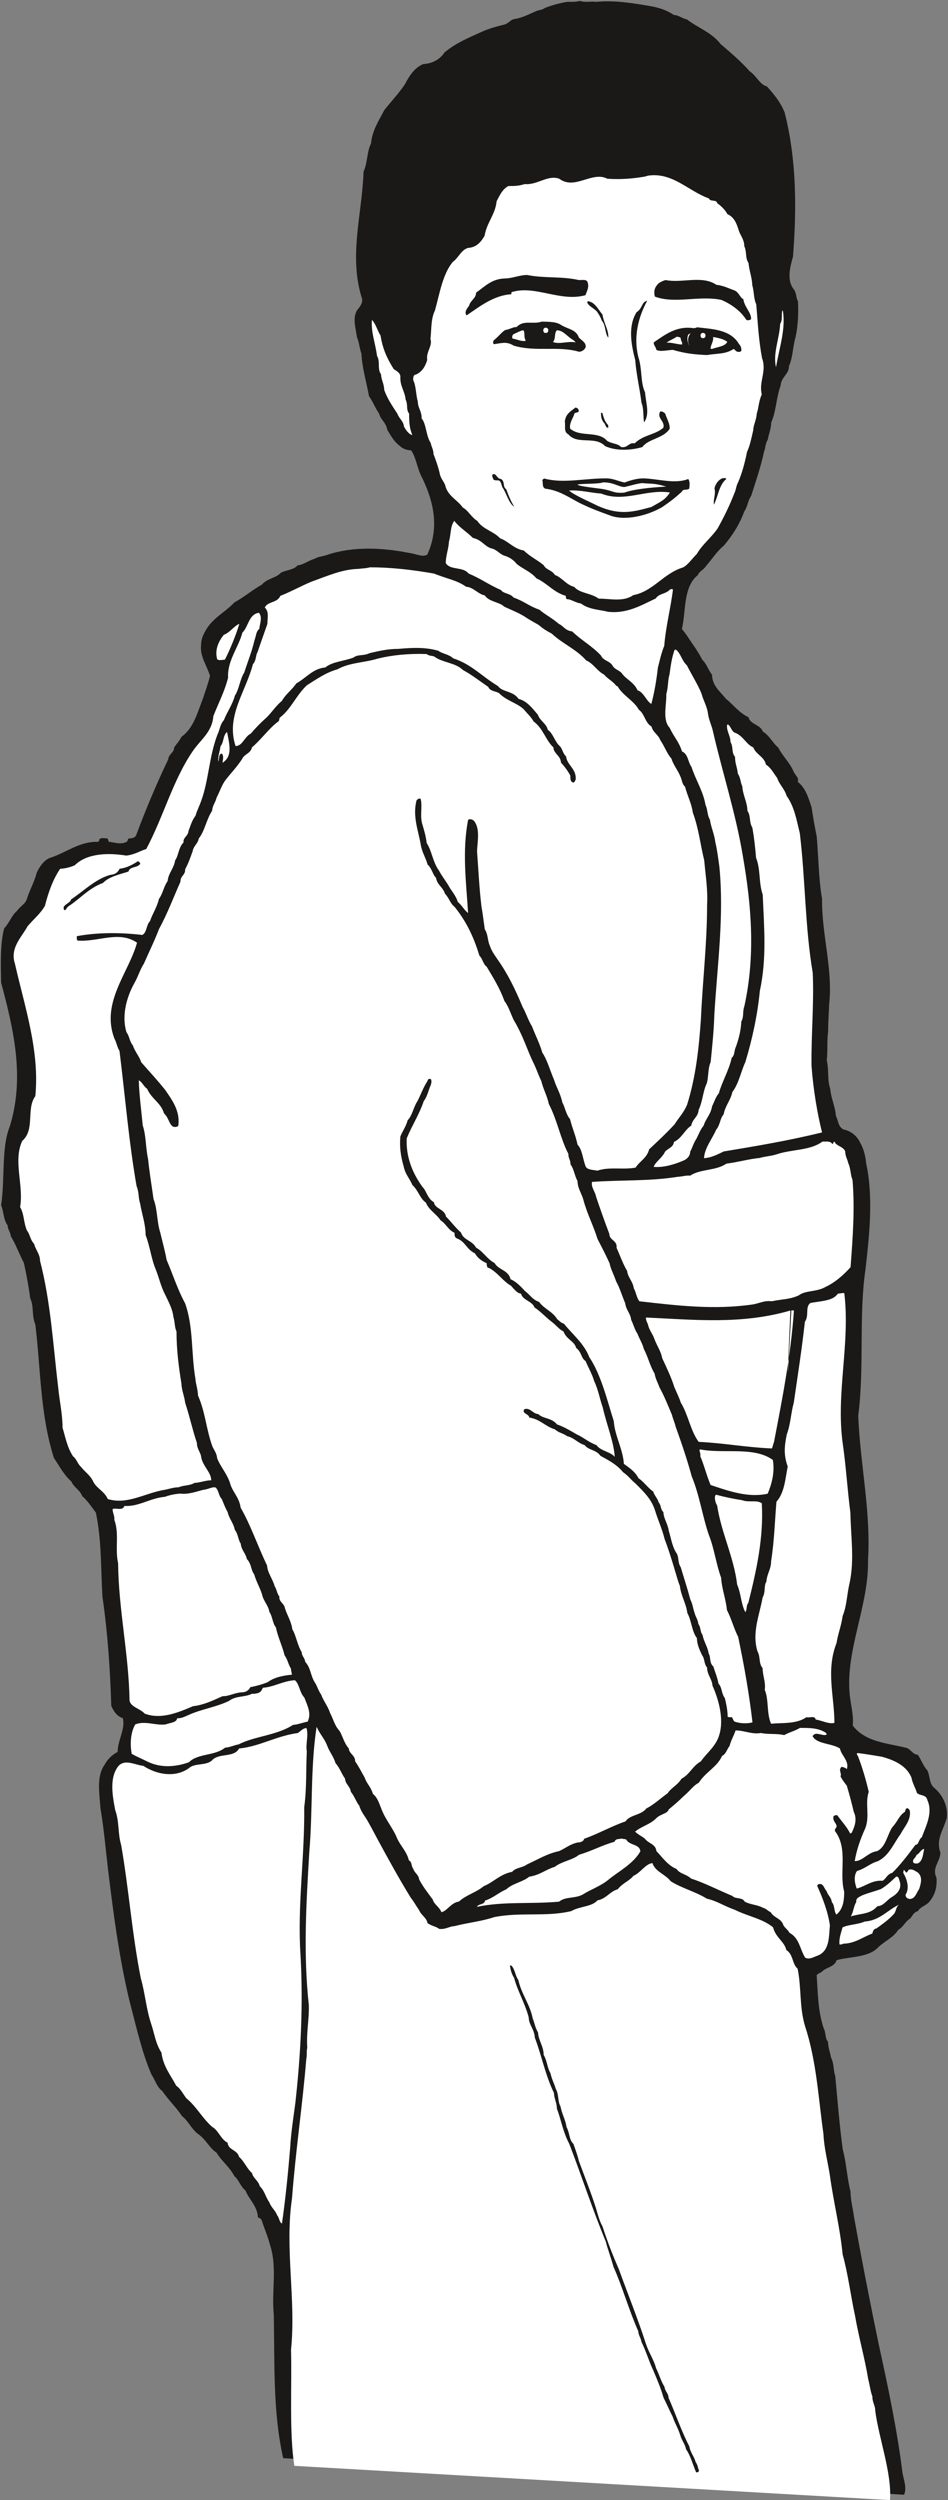 <svg xmlns="http://www.w3.org/2000/svg" xml:space="preserve" width="388.309" height="270.66mm" fill-rule="evenodd" stroke-linejoin="round" stroke-width="28.222" preserveAspectRatio="xMidYMid" version="1.2" viewBox="0 0 10274 27066"><rect x="0" y="0" width="10274" height="27066" fill="#808080" stroke="none"/><defs class="ClipPathGroup"><clipPath id="a" clipPathUnits="userSpaceOnUse"><path d="M0 0h10274v27066H0z"/></clipPath></defs><g class="SlideGroup"><g class="Slide" clip-path="url(#a)"><g class="Page"><g class="com.sun.star.drawing.ClosedBezierShape"><path fill="none" d="M9 10h10256v27000H9z" class="BoundingBox"/><path fill="#1B1918" d="M6285 10c61 20 116 2 175 10 203-20 404 15 599 48 104 20 176 48 244 94 54 2 87 38 142 48 117 92 263 137 365 267 116 99 233 201 315 295 76 50 106 142 188 165 73 83 142 162 190 279 130 505 132 1046 91 1562-35 125-66 257 6 351 35 43 25 94 48 132 7 134 0 269-26 388-33 115-28 219-71 313 0 91-84 117-91 213-48 130-48 280-102 399 0 66-28 129-38 188-28 43-23 91-40 129-36 171-92 326-138 475-40 59-40 122-76 171-53 147-134 266-221 370-79 64-140 163-196 224-26 41-69 51-87 96-160 127-127 397-172 583 45 51 81 112 116 163 44 61 74 111 107 172 48 46 66 115 103 158 5 124 81 175 150 261 88 72 144 153 246 201 18 79 132 81 155 155 71 41 109 127 167 173 49 96 125 162 166 259 17 43 63 66 45 112 82 63 115 167 150 274 18 114 33 208 56 315 20 226 20 455 58 678-5 381 120 772 77 1141-3 96-11 190-11 294-15 117-2 198-15 313 26 109 3 210 38 309 8 105 54 188 61 293 28 55 23 116 82 147 88 18 149 74 182 145 39 68 56 142 64 221 81 373 33 797-8 1155-73 498-10 1054-78 1580 22 529 139 1042 106 1562 10 493-246 973-198 1456 13 122 43 216 33 335 137 178 366 188 572 239 53 7 76 76 132 76 38 53 58 119 104 170 33 69 18 142 74 188 94 79 152 201 137 328-43 142-120 233-69 376-7 104-94 162-43 270 10 112-23 198-81 264-38 41-87 46-120 97-40 12-53 38-81 78-61 38-76 94-132 125-48 79-145 122-211 183-107 119-302 104-457 145-23 78-119 76-163 129-28 13-40 20-53 33 13 201 13 386 76 577 26 45 13 114 46 142 2 68 25 122 33 173 36 71 23 134 46 200 25 264 45 524 81 793 41 155 46 305 84 457 2 96 25 180 38 272 84 470 175 934 269 1387 102 464 201 934 257 1391 17 84 48 163 17 234l-6729-396c-114-506-91-1034-102-1555-25-251 38-510-38-744-23-94-66-190-91-272-10-22-23-30-43-35-3-119-97-196-135-292-56-46-74-120-120-155-51-99-140-165-193-254-82-56-105-130-191-196-79-53-109-142-183-200-66-99-150-178-213-270-64-50-76-119-117-177-107-247-168-529-239-798-114-472-175-952-233-1423-26-224-46-453-82-663-12-168-45-346 44-473 35-63 83-109 142-139 0-127 86-247 56-366-69-21-102-82-125-132-13-404-38-785-96-1184-18-312-8-607-71-909-46-61-92-132-148-178-25-69-89-92-117-158-83-73-132-172-190-256-150-475-142-958-201-1445-43-104-12-193-56-285-17-132-40-254-68-381-54-104-87-200-142-289-3-46-34-72-34-117-48-64-43-158-71-219 44-287 0-619 94-853 163-526 44-1044-94-1557-4-201-11-419 33-587 59-63 82-142 138-188 38-56 99-79 111-140 36-106 79-177 104-274 31-68 77-134 140-160 183-58 318-180 523-175 26-13 5-26 28-36s46 0 71-2c21 10 8 48 33 38 64 13 138 30 186-5 5-10 5-21 15-31 26-2 66-2 81-35 110-292 221-557 348-821 5-61 64-71 64-129 25-38 58-71 79-115 132-96 170-254 233-414 26-81 61-175 77-248-39-120-110-211-97-331 0-86 46-157 81-208 84-108 186-156 280-255 110-61 196-135 298-193 61-69 152-69 208-130 64-30 140-30 178-78 69-8 114-51 185-71 41-26 94-26 140-44 282-94 602-76 884-20 74 8 147 51 198 18 140-305 61-602-71-861-41-89-53-193-104-267-48-2-94-18-122-48-66-46-102-119-137-175-13-82-71-105-89-176-43-61-66-129-109-188-26-147-74-302-82-459-23-66-23-122-48-176-13-101-51-205 0-294 33-41 61-76 56-122-150-460 0-920 15-1379 46-105 36-221 81-305 11-137 84-247 143-361 81-101 160-185 223-279 49-92 104-181 201-221 102-3 188-59 229-125 121-101 256-157 398-221 76-35 155-58 239-78 56-11 74-51 112-61 86-13 145-44 226-79 38-23 84-18 109-41 81-33 160-53 244-68 48 0 94 2 140-10Z"/></g><g class="com.sun.star.drawing.ClosedBezierShape"><path fill="none" d="M4044 204h4422v3723H4044z" class="BoundingBox"/><path fill="#1B1918" d="M6183 208s18 0 21 2c2 8 0 21 20 23 5 0 2-12 13-23 251-9 495-14 739 56 167 3 259 115 405 142 88 56 193 84 251 161 130 81 213 182 323 284 30 71 101 63 129 132 127 112 219 185 269 328 59 223 89 457 69 691-5 79 33 125 23 201 38 188 13 371-13 551-38 115-38 237-66 351-5 130 10 257-35 373-39-119-23-264-64-396-20-173-66-330-102-500-35-109-86-224-134-308-31-48-99-48-102-104-58-81-162-110-226-166-129-23-185-99-292-145-33-40-100-45-141-68-266-26-528 66-787 0-224 119-434-56-635 43-117 48-246 41-373 58-211 112-183 354-303 517-26 53-15 132-82 145-56 20-119 0-142 58-38 51-87 74-102 130-66 48-101 114-134 178-23 129-59 246-82 363-89 178-45 360-106 536 0 45 0 86-44 104-27-71-119 0-162-56-23-58-51-107-53-163-33-55-21-99-54-139 10-61-12-107-35-163-71-84-77-201-122-297-40-483 45-1008 152-1487 5-135 81-231 117-343 53-48 84-104 130-162 27-61 58-110 93-165 64-49 97-115 155-158 44 36 102 5 145-10 41-36 81-48 115-79 83-63 175-99 277-142 44-46 122-46 181-69 48-5 78-35 119-38 102-66 229-84 310-142 109-33 188-46 287-66 33-13 23-36 48-38Z"/></g><g class="com.sun.star.drawing.ClosedBezierShape"><path fill="none" d="M4478 1897h3800v4595H4478z" class="BoundingBox"/><path fill="#FFF" d="M7021 1902c269-40 435 165 661 246 21 43 79 5 92 53 41 28 86 72 109 117 81 36 104 115 127 188 20 51 56 92 56 158 30 66 8 127 46 183 7 83 40 165 40 237 23 79 13 142 44 211 17 200 25 383 63 584 53 140-38 256-3 391-35 76-33 147-55 208-3 69-36 120-38 181-21 89-34 162-67 233-22 110-53 229-96 328-23 43-23 81-38 112-56 146-125 283-188 394-71 100-165 171-221 270-56 56-97 119-150 147-212 64-324 259-539 300-110 76-247 38-376 38-82-61-204-56-265-127-88-23-129-99-210-130-31-53-92-51-120-104-68-58-150-94-216-160-109-18-165-99-257-132-74-79-183-94-247-188-66-41-99-114-157-145-58-81-150-119-185-219-11-59-56-89-66-153-16-71-41-139-67-208 0-48-22-76-30-119-53-81-46-203-99-267 5-71-41-112-41-183-23-79-17-165-50-231 0-33 2-58 33-61 68-33 99-91 119-157-15-87 61-155 35-226 13-110 3-216 49-310 51-183 84-398 195-527 61-43 87-127 163-150 96-5 145-71 180-132 23-142 117-231 130-373 35-66 62-130 128-165 63 0 114 0 175-21 140 13 249-103 376-58 168 127 356-86 521 0 139 10 269 0 406-23 15-5 23-5 33-10Z"/></g><g class="com.sun.star.drawing.ClosedBezierShape"><path fill="none" d="M5046 2976h1331v440H5046z" class="BoundingBox"/><path fill="#1B1918" d="M5713 2977c187 38 370 12 561 55 38 0 74-7 89 13 30 59-5 110-18 151-274 76-549-113-801-33-3 15-3 23-3 23-195 10-360 146-485 229-27-38 5-73 28-106 15-60 74-75 76-141 92-64 165-146 303-153 91 0 165-38 250-38Z"/></g><g class="com.sun.star.drawing.ClosedBezierShape"><path fill="none" d="M5264 3037h1035v176H5264z" class="BoundingBox"/><path fill="#1B1918" d="M5689 3037c204 36 417 10 608 84-244 82-552-84-801 6-94 13-160 35-232 84-1-16 0-31 8-43 76-62 201-62 300-101 46 3 79-34 117-30Z"/></g><g class="com.sun.star.drawing.ClosedBezierShape"><path fill="none" d="M7091 3029h1050v440H7091z" class="BoundingBox"/><path fill="#1B1918" d="M7214 3032c178 36 394-54 549 51 81 10 131 38 199 62 49 23 59 79 94 94 13 89 87 143 84 217-20 15-51 15-56 0-63-94-157-161-265-209-244-51-504 46-722-36-17-71 5-107 40-143 28-20 54-30 77-36Z"/></g><g class="com.sun.star.drawing.ClosedBezierShape"><path fill="none" d="M7201 3117h518v39h-518z" class="BoundingBox"/><path fill="#1B1918" d="M7213 3122c166 8 339-28 505 24-166 11-351 13-517-6 0-5 0-23 12-18Z"/></g><g class="com.sun.star.drawing.ClosedBezierShape"><path fill="none" d="M6838 3256h178v1319h-178z" class="BoundingBox"/><path fill="#1B1918" d="M7014 3256c-95 175-152 389-95 613 43 129 20 269 72 379 8 114 54 231-10 325-14-61 0-139-29-213-20-161-56-306-68-463-45-171-79-367 15-517 66-41 53-112 115-124Z"/></g><g class="com.sun.star.drawing.ClosedBezierShape"><path fill="none" d="M6363 3261h232v396h-232z" class="BoundingBox"/><path fill="#1B1918" d="M6370 3261c80 7 118 100 159 143 16 101 67 163 64 252-41-48-23-130-72-186-13-38-25-56-46-89-28-42-97-62-112-110 5-3 7-10 7-10Z"/></g><g class="com.sun.star.drawing.ClosedBezierShape"><path fill="none" d="M8400 3363h94v614h-94z" class="BoundingBox"/><path fill="#FFF" d="M8484 3363c34 198-40 409-74 613-35-155 37-305 45-469 29-48 12-94 23-144h6Z"/></g><g class="com.sun.star.drawing.ClosedBezierShape"><path fill="none" d="M4029 3461h441v1250h-441z" class="BoundingBox"/><path fill="#FFF" d="M4036 3469c40 46 55 114 88 163 24 152 75 256 144 365 38 23 73 46 71 84-5 100 49 154 57 245 28 56 2 107 38 152 0 84 2 158 35 232-38-8-68-51-91-92-5-58-49-81-72-140-61-93-109-165-142-256 0-64-34-114-34-169-44-58-6-137-44-200-17-135-67-257-55-391l5 7Z"/></g><g class="com.sun.star.drawing.ClosedBezierShape"><path fill="none" d="M5344 3482h1005v328H5344z" class="BoundingBox"/><path fill="#1B1918" d="M5870 3482c63 2 150-2 206 33 71 48 167 48 198 140 38 38 74 51 74 99-8 36-51 56-74 54-226-66-469 5-707-66-79-49-130-26-214-16-16-7-7-38 0-43 51-41 84-87 122-110 51-8 84-33 125-33 73-80 180-25 270-58Z"/></g><g class="com.sun.star.drawing.ClosedBezierShape"><path fill="none" d="M7084 3543h953v302h-953z" class="BoundingBox"/><path fill="#1B1918" d="M7552 3543c165 20 364 22 458 183 23 23 25 50 25 72-12 16-45 16-61 0-12-12-20-20-23-20-91 59-171 46-290 66-137-7-226-15-369-56-66 3-138 23-178 0-8-36-35-57-28-82 134-92 252-180 433-153 20-3 30-3 33-10Z"/></g><g class="com.sun.star.drawing.ClosedBezierShape"><path fill="none" d="M5742 3566h236v155h-236z" class="BoundingBox"/><path fill="#1B1918" d="M5763 3566c62 7 146-5 210 10 5 41 8 87-25 124-39 22-110 22-146 17-59-39-66-95-57-144 0 0 8 0 18-7Z"/></g><g class="com.sun.star.drawing.ClosedBezierShape"><path fill="none" d="M5551 3576h148v118h-148z" class="BoundingBox"/><path fill="#FFF" d="M5662 3576s13 0 15 7c13 32-2 67 21 106-43 13-98-18-143-23-10-21 0-46 17-51 36-17 60-29 90-39Z"/></g><g class="com.sun.star.drawing.ClosedBezierShape"><path fill="none" d="M5992 3576h248v138h-248z" class="BoundingBox"/><path fill="#FFF" d="M6035 3576c71 0 112 69 181 108 10 10 20 18 23 23-79-18-179 25-247-5 33-29 12-96 43-126Z"/></g><g class="com.sun.star.drawing.ClosedBezierShape"><path fill="none" d="M7449 3599h212v177h-212z" class="BoundingBox"/><path fill="#FFF" d="M7512 3599c39 10 123-15 146 33 10 64-33 111-51 141-59 5-115-7-140-40-22-45-22-73-8-112 20-7 36-22 53-22Z"/></g><g class="com.sun.star.drawing.ClosedBezierShape"><path fill="none" d="M7224 3645h171v86h-171z" class="BoundingBox"/><path fill="#FFF" d="M7334 3645c15 5 46 0 44 26 2 23 23 39 13 59-57-2-111-24-167-20 33-26 74-39 110-65Z"/></g><g class="com.sun.star.drawing.ClosedBezierShape"><path fill="none" d="M7701 3650h182v129h-182z" class="BoundingBox"/><path fill="#FFF" d="M7739 3650c50 10 102 20 143 51-23 50-108 55-166 77-10-2-15-2-15-2 0-44 35-80 27-126h11Z"/></g><g class="com.sun.star.drawing.ClosedBezierShape"><path fill="none" d="M6121 4412h1139v459H6121z" class="BoundingBox"/><path fill="#1B1918" d="M6237 4412c21 5 28 10 36 33 0 33-51 10-51 45-20 50-53 95-43 151 114 97 303 18 402 133 56 33 115 26 150 66 74 13 81-53 147-40 98-95 220-90 311-169 21-71-73-102-35-174 15-10 48 10 56 23 15 49 50 103 48 161-66 107-234 109-296 199-129 38-287 43-404-10-109-115-300-10-399-128-53-28-28-84-38-140 12-84 60-105 116-150Z"/></g><g class="com.sun.star.drawing.ClosedBezierShape"><path fill="none" d="M6513 4470h82v162h-82z" class="BoundingBox"/><path fill="#1B1918" d="M6528 4470c13 46 24 92 60 129 5 10 5 20 5 30-24 8-29-23-41-44-34-36-39-71-39-115h15Z"/></g><g class="com.sun.star.drawing.ClosedBezierShape"><path fill="none" d="M5334 5133h242v356h-242z" class="BoundingBox"/><path fill="#1B1918" d="M5346 5133c38-4 38 51 85 53 46 33 13 81 56 112 25 70 52 133 87 189-62-38-85-150-130-212-13-35-15-66-41-74-31 0-54 0-57-15-10-20-19-48 0-53Z"/></g><g class="com.sun.star.drawing.ClosedBezierShape"><path fill="none" d="M5878 5179h1597v429H5878z" class="BoundingBox"/><path fill="#1B1918" d="M5911 5184c203 51 437-7 661-5 71 0 127 30 196 45 66-25 144-47 213-45 163 7 331 63 478 7 23 31 13 77 11 103-21 23-69 0-79 33-84 76-122 104-214 168-178 102-412 148-562 92-152-56-190-69-310-125-118-56-234-148-394-166-40-16-23-62-33-89 0-11 20-27 33-18Z"/></g><g class="com.sun.star.drawing.ClosedBezierShape"><path fill="none" d="M7734 5176h138v290h-138z" class="BoundingBox"/><path fill="#1B1918" d="M7827 5178c16 0 38-9 44 8-80 66-85 181-134 278-9-61 23-117 6-176 10-49 43-92 84-110Z"/></g><g class="com.sun.star.drawing.ClosedBezierShape"><path fill="none" d="M6259 5222h962v115h-962z" class="BoundingBox"/><path fill="#FFF" d="M6535 5222c117 0 160 46 230 51 53-10 180-51 213-41 92 7 120 0 242 36-173 10-353 28-452 65-118 10-121-18-228-37-33-7-269-30-281-49 22-13 238-5 276-25Z"/></g><g class="com.sun.star.drawing.ClosedBezierShape"><path fill="none" d="M6167 5309h1094v235H6167z" class="BoundingBox"/><path fill="#FFF" d="M6167 5311c114-9 223 23 350 33 250 100 486-52 743-12-51 79-92 95-201 157-190 50-333 96-578-11-86-44-248-111-314-167Z"/></g><g class="com.sun.star.drawing.ClosedBezierShape"><path fill="none" d="M4831 5639h2463v1983H4831z" class="BoundingBox"/><path fill="#FFF" d="M4924 5639c49 68 138 121 201 185 92 18 125 89 196 112 61 12 86 56 139 78 59 16 107 49 140 92 74 58 155 86 213 155 122 56 183 150 319 190 0 10 0 43 23 36 51 10 96 43 140 46 91 68 200 66 297 91 205 21 353-69 515-145 36-56 107-45 153-96 20-8 23-8 33 0-23 193-79 407-94 608-36 91-46 150-69 236-15 135-38 269-71 394-56-31-79-125-150-148-35-83-122-119-165-177-28-41-74-41-104-87-30-56-99-51-127-112-97-104-216-167-312-261-79-10-89-56-144-81-76-66-144-97-211-154-111-38-170-94-281-132-33-46-112-41-135-81-132-56-224-127-351-178-63-79-200-33-248-114 0-82 30-148 35-234 23-79 13-168 58-223Z"/></g><g class="com.sun.star.drawing.ClosedBezierShape"><path fill="none" d="M1349 6142h6808v14561H1349z" class="BoundingBox"/><path fill="#FFF" d="M4009 6142c234 0 460 27 696 68 122 51 256 74 345 142 82 5 132 82 204 94 45 71 162 71 210 122 79 36 155 66 221 107 51 35 97 58 153 91 51 44 94 69 142 94 119 112 259 163 373 290 74 30 123 119 192 152 43 49 96 74 129 117 3 8 21 8 23 18 56 94 173 150 226 246 66 49 66 140 138 183 15 64 73 87 94 145 48 71 73 147 121 201 23 73 69 124 97 193 20 40 18 86 51 111 25 99 73 188 84 280 66 178 83 355 124 518 15 170 41 323 31 488 0 416-49 820-67 1234-22 315-55 622-149 922-36 89-92 142-135 213-102 110-191 191-277 272-23 94-104 130-147 198-142 26-282-12-414 33-47-10-105-7-126-43-35-91-35-180-89-239-20-99-58-180-81-276-46-54-53-127-84-181-17-91-66-165-89-244-45-104-73-213-127-294-35-115-76-188-111-282-46-76-66-148-102-211-81-193-160-358-272-516-38-56-66-94-84-149-27-56-17-120-55-178-13-89-23-176-36-247-25-210-33-398-48-599 5-107 35-246-33-328-21-20-51-23-64-10-66 338-20 681 0 1008-43-33-66-83-112-121-22-74-73-122-104-183-35-56-73-104-99-155-68-92-76-211-134-300-8-71-26-130-44-193-33-94 0-193-20-282-18-15-35 3-46 15-45 173 21 330 46 480 15 87 56 143 74 214 48 43 56 111 91 142 13 81 74 99 97 173 48 50 56 106 104 142 119 147 206 317 269 528 36 36 43 97 79 120 74 124 145 238 193 373 46 58 71 147 102 208 63 104 106 209 154 328 21 53 44 104 69 155 28 61 46 117 74 173 20 86 66 167 81 248 91 173 130 387 213 542-2 48 23 63 23 114 41 58 43 122 76 180 0 79 46 135 64 206 41 152 107 274 153 422 46 89 89 171 130 262 13 66 46 120 71 196 41 73 66 162 99 238 8 72 58 110 64 178 25 51 40 112 68 150 23 61 56 109 69 165 48 92 68 188 117 267 10 58 33 94 53 150 53 96 91 193 135 297 12 48 30 84 40 127 69 193 125 358 175 541 84 201 117 437 186 635 58 145 79 318 132 460 8 124 51 228 63 350 54 107 72 193 122 292 66 313 120 623 155 925-53 15-134 13-193-8-23-15-20-58-43-48-13 0-23 0-33-5 0-69-15-137-30-201-41-56-28-114-69-157-13-71-36-120-56-186-46-40-25-99-51-142-10-71-53-127-66-200-28-36-18-84-45-117-6-51-31-79-41-120-20-56-20-94-46-145-33-124-71-238-104-350-38-58-15-114-51-160-45-74-56-163-79-234-10-76-58-139-58-203-35-33-23-76-51-104-12-46-51-81-58-117-66-48-104-109-160-145-41-76-97-111-160-157-8-155-99-305-109-462-74-234-138-503-266-694-55-145-180-244-274-361-35-10-51-33-74-50-48-82-144-112-195-186-74-25-97-76-153-117-50-55-99-104-157-129-23-99-130-99-173-175-86-46-122-125-200-166-44-81-138-81-163-163-69-61-107-119-163-173-17-86-119-81-132-157-68-36-81-125-122-163-111-152-182-330-172-528 58-142 134-254 185-404 41-53 51-122 76-173 8-28 11-51-2-66-13-2-33 0-33 21-46 68-76 155-109 218-46 69-56 157-107 208-18 69-56 117-79 176-10 114 3 210 36 325 20 91 61 122 94 200 66 61 84 150 147 191 31 81 109 117 160 193 58 35 79 101 150 134 0 21 0 49 23 59 96 36 104 118 198 163 28 49 71 82 127 107 2 20 0 51 25 51 97 51 153 145 239 193 31 33 64 81 109 86 16 71 120 79 145 148 71 48 119 104 188 157 48 36 79 81 127 104 33 89 117 102 137 178 61 46 54 114 102 142 35 82 71 140 94 219 44 91 59 190 92 282 41 185 122 378 130 536-51-59-148-59-198-127-85-31-141-84-212-115-69-40-140-83-216-109-59-74-147-58-203-112-59-2-87-73-148-53-10 5-10 18-10 18 0 35 56 35 61 73 120 18 173 97 277 127 41 39 99 46 132 74 79 18 117 76 191 97 43 58 125 48 171 116 94 51 180 97 246 178 54 36 87 84 132 120 92 91 176 172 214 294 35 112 78 204 104 310 43 112 81 236 114 348 18 56 28 104 51 158 13 111 68 190 81 294 46 82 48 201 104 272 0 66 28 127 56 185 31 39 18 92 54 133 0 78 55 127 58 195 71 158 124 366 76 528-35 130-137 199-201 293-91 50-121 142-210 188-46 73-110 96-150 157-81 58-150 124-231 165-59 76-176 66-226 140-155 53-293 134-448 188-8 33-46 40-69 40-84 18-130 61-203 94-127 26-226 89-346 143-50 38-127 35-162 81-132 25-201 112-308 155-86 71-190 94-269 167-86 11-127 102-190 115-23-59-79-82-94-137-56-77-102-132-148-219-5-51-50-68-63-114-26-33-10-71-48-92-21-91-89-155-125-233-51-125-129-203-175-330-25-61-43-120-89-155-23-79-69-112-89-176-35-61-68-127-104-177 0-69-64-79-69-140-50-56-66-132-99-188-56-59-71-137-104-196-23-73-73-132-96-198-31-43-44-96-69-132-48-76-43-157-104-223-5-46-38-61-38-105-48-76-59-177-102-248-12-94-66-166-84-244-20-46-62-59-56-110-28-35-28-78-51-111-23-84-79-148-82-224-104-216-177-437-287-627-15-114-91-173-114-264-35-107-104-178-140-270-7-61-33-86-53-132-66-183-76-370-155-548-2-69-25-127-28-181-48-282-20-561-112-818-83-152-134-317-200-469-18-99-46-199-69-296-38-117-30-257-73-363-21-150-46-300-59-432-28-130-20-249-58-366-16-167-38-327-43-488 38 18 50 64 91 92 48 112 147 147 183 267 51 45 51 111 96 142 26 10 59 0 59-13 20-160-71-279-142-383-84-105-166-193-260-300-22-66-68-114-91-183-36-41-36-99-69-142-54-173-2-374 82-526 43-74 66-157 106-216 59-135 117-251 163-373 94-173 155-338 234-516-3-61 56-74 50-132 36-69 56-124 82-198 10-59 56-79 66-137 66-82 84-211 145-300 2-56 35-86 48-142 35-66 58-142 101-196 64-81 120-137 176-223 25-56 94-59 106-125 107-91 188-211 290-284 13-21 2-33 18-43 118-92 173-239 288-346 109-68 203-137 332-173 127-73 293-71 437-116 160-39 341-56 529-49 30 23 53 16 81 26 89 68 231 66 312 147 99 53 181 119 275 183 17 48 86 46 117 68 81 82 193 105 266 173 38 46 84 87 107 132 107 79 129 201 216 282 0 66 79 89 81 163 43 48 76 94 102 142 2 30-3 53 20 71 23 13 28-10 38-28 10-117-94-155-104-251-36-31-41-87-69-112-53-46-73-140-129-175-13-66-89-102-107-163-63-74-119-150-211-173-58-88-175-71-223-139-178-107-287-236-485-300-49-46-112-46-160-81-143-43-295-33-435-21-117 0-208 23-310 46-66 33-127 10-175 48-101 39-231 44-305 107-137 13-205 112-315 173-48 71-116 117-155 188-67 56-102 114-161 175-68 61-121 114-177 180-71 36-89 135-165 135-107-323 109-584 188-886 40-46 27-94 50-130 36-107 71-203 107-307 0-66 20-130-28-176 28-68 135-48 168-127 115-45 229-109 341-155 178-63 325-132 506-137 53-7 81-5 124-17Z"/></g><g class="com.sun.star.drawing.ClosedBezierShape"><path fill="none" d="M148 6634h2680v9615H148z" class="BoundingBox"/><path fill="#FFF" d="M2805 6634c43 45 10 119 5 175-36 28-33 73-51 119-31 132-74 234-112 353-46 71-56 183-101 249-28 102-84 175-120 267-43 48-43 104-71 160-89 236-94 493-173 709-23 66-48 111-63 165-41 55-56 114-76 165-5 59-61 69-54 125-53 48-56 150-91 193-13 89-74 140-81 224-44 63-51 134-94 193-23 96-69 157-97 241-43 43-33 125-84 150-239-28-486-28-709 13-3 22 0 48 10 48 218 18 447-112 642 23-89 325-393 645-246 1036 23 41 33 102 56 135 61 490 101 983 185 1463 29 71 17 127 39 190 18 115 59 219 59 341 48 124 61 256 109 370 36 89 58 192 102 273 35 74 83 163 89 239 20 63 12 112 35 163 0 198 23 375 53 561 3 79 31 132 41 211 48 144 79 292 127 434 0 71 43 99 48 163 23 96 107 157 107 241-61 0-130 28-180 28-56 33-117 23-173 48-51 0-94 15-140 25-223 34-412 168-628 102-33-79-114-112-153-180-33-76-91-109-139-170-36-33-46-84-84-112-64-97-81-201-114-310 0-147-33-290-46-424-56-465-81-932-198-1383 0-71-48-119-64-183-45-48-45-107-78-145-39-94-28-175-74-254 41-238-78-498 23-716 142-124 40-345 142-485 48-490-114-963-221-1433-57-172 74-289 137-406 74-86 142-140 188-221 36-140 84-282 165-401 54-3 107-16 158-38 137-135 373-135 559-105 91-10 153-53 216-71 183-341 290-747 501-1055 84-127 213-208 226-383 58-148 124-272 160-417-10-185 114-328 155-488 66-63 68-198 178-215Z"/></g><g class="com.sun.star.drawing.ClosedBezierShape"><path fill="none" d="M2345 6753h251v395h-251z" class="BoundingBox"/><path fill="#FFF" d="M2594 6754c-36 119-97 270-156 387-33 5-69 10-84-3-29-104 15-194 71-265 70-26 111-97 169-119Z"/></g><g class="com.sun.star.drawing.ClosedBezierShape"><path fill="none" d="M7084 7032h1058v5604H7084z" class="BoundingBox"/><path fill="#FFF" d="M7325 7033c53 40 63 119 119 170 51 101 117 205 158 304 21 79 59 138 69 209 10 81 43 139 56 203 104 452 247 887 323 1345 96 551 137 1082 17 1630-22 59-2 110-33 165-5 102-27 184-58 273-23 46-10 89-46 120-30 137-104 256-139 383-38 46-49 94-74 142-13 87-71 138-91 209-37 45-52 91-78 142-33 48-45 101-68 140 0 48-36 81-71 96-99 43-221 79-325 69 22-59 91-94 124-165 36-39 89-46 96-105 84-38 117-132 188-177 11-71 74-92 79-168 47-102 47-206 90-292 20-81 10-155 41-229 18-178 35-346 40-516 33-544 107-1067 54-1601-13-91-23-177-43-259-11-91-46-160-59-246-33-58-23-112-48-160-23-145-108-274-151-410-41-58-36-140-104-170-31-104-94-165-132-254-84-87-33-252-38-366 23-79 15-150 35-213 13-94 23-176 54-264 5-5 15-5 15-5Z"/></g><g class="com.sun.star.drawing.ClosedBezierShape"><path fill="none" d="M7630 7844h1280v4696H7630z" class="BoundingBox"/><path fill="#FFF" d="M7894 7846c35 33 35 79 82 91 84 39 112 122 188 155 30 79 117 97 137 186 56 35 84 96 122 145 23 71 79 116 102 193 87 124 107 261 143 405 61 505 56 1018 140 1511 15 343-18 673-13 1009 18 249 63 518 114 719-372 91-712 147-1066 206-71 35-137 68-213 73 5-109 88-208 132-309 45-54 40-122 81-166 15-91 74-149 94-241 72-96 92-221 141-325 76-252 132-512 157-771 76-350 46-688 31-1041-46-137-21-269-72-399-10-117-20-211-40-326-38-63-15-129-54-183 0-91-50-170-55-264-23-51-16-86-49-140-7-71-30-106-30-180-42-51-15-102-49-160 0-69-49-127-36-190l13 2Z"/></g><g class="com.sun.star.drawing.ClosedBezierShape"><path fill="none" d="M2364 7925h125v332h-125z" class="BoundingBox"/><path fill="#FFF" d="M2462 7930c20 111 61 247-37 318-2 8-12 8-12 8 0-31 16-66-8-97-36 0-28 54-38 87-9-51 15-107 23-167 39-48 23-109 69-154l3 5Z"/></g><g class="com.sun.star.drawing.ClosedBezierShape"><path fill="none" d="M690 9322h831v533H690z" class="BoundingBox"/><path fill="#1B1918" d="M1497 9322c2 10 35 15 17 38-38 38-106 20-122 76-96 31-210 54-276 123-156 58-250 173-370 250-33 23-23 40-45 45-11 0-12-22-11-35 21-36 74-46 79-81 135-88 262-220 425-266 51-5 82-24 102-67 74-7 145-45 201-83Z"/></g><g class="com.sun.star.drawing.ClosedBezierShape"><path fill="none" d="M6414 12358h2838v1795H6414z" class="BoundingBox"/><path fill="#FFF" d="M8913 12359c36 3 84-11 107 26 15 0 8-23 23-26 20 51 96 51 117 107 0 51 23 81 33 127 28 59 23 127 46 180 27 318 2 634-21 946-81 89-167 165-272 214-96 56-218 35-289 91-99 46-191 41-292 64-84-11-135 23-211 35-415 59-806 13-1225-35-33-46-33-92-61-143-8-71-64-114-71-185-46-76-77-168-115-251 10-82-78-79-78-150-51-133-99-271-143-400-10-59-57-104-45-163 302-23 619-5 932-56 51-2 84-17 132-12 109-74 279-51 392-130 124-15 246-51 358-61 71-20 122-20 181-38 165-58 370-40 502-140Z"/></g><g class="com.sun.star.drawing.ClosedBezierShape"><path fill="none" d="M8186 13999h1051v4665H8186z" class="BoundingBox"/><path fill="#FFF" d="M9150 14000c66 543-91 1077-18 1620 38 260 51 506 84 756 5 267 46 513-10 769-28 117-28 239-74 351-15 109-51 193-66 292-117 297-23 582-23 864-58 17-139-26-203-36-10-46-66-15-101-25-108 78-273 58-382 71-51-112-23-259-69-368 13-82-23-150-23-234-46-56-20-117-56-183-62-203 23-394 56-582 36-66 10-124 41-172 5-84 51-132 51-221 35-221 40-437 58-644 89-99 96-254 122-381-46-127-36-221-10-348 43-117 43-224 76-345 43-293 89-592 120-874 49-69 0-158 59-203 104-21 226-21 284-84 10-10 15-18 15-18 23 0 51-9 69-5Z"/></g><g class="com.sun.star.drawing.ClosedBezierShape"><path fill="none" d="M7000 14186h1605v1498H7000z" class="BoundingBox"/><path fill="#FFF" d="M8576 14188c5 0 18-6 28 3-33 481-127 961-216 1422-12 25-17 78-30 68-275-12-514-58-786-71-89-119-112-292-194-425-18-56-46-112-69-165-35-112-86-216-132-315-15-79-58-137-81-199-23-69-61-104-74-168-12-28-22-46-22-74 516 23 1034 79 1566-76-66 1493 10 0 10 0Z"/></g><g class="com.sun.star.drawing.ClosedBezierShape"><path fill="none" d="M7581 15692h803v495h-803z" class="BoundingBox"/><path fill="#FFF" d="M7589 15692c252 50 582-35 787 114 22 130-11 258-56 365-210 48-428-30-619-94-46-110-72-222-112-312 10-28-22-73 0-73Z"/></g><g class="com.sun.star.drawing.ClosedBezierShape"><path fill="none" d="M1220 16102h1945v2477H1220z" class="BoundingBox"/><path fill="#FFF" d="M2335 16104c35 25 35 94 68 124 21 48 36 94 64 142 15 71 63 117 78 193 36 43 36 112 64 148 5 68 53 104 66 167 53 56 43 120 79 165 28 92 61 140 86 219 15 73 69 118 79 189 35 48 35 127 71 167 20 102 71 206 94 303 35 48 38 94 69 144 0 23 10 46 10 66-89 8-188 26-264 82-59 23-112 38-186 53-20 38-51 56-96 56-72 3-145 46-204 41-111 50-208 96-321 109-172 73-348 145-523 81-51-56-150-71-165-140-8-505-119-985-124-1489-36-160 15-318-41-470 5-46-22-81-18-117 36-15 109 23 127-33 155 10 280-86 440-99 50-20 109-30 165-35 89 12 177-23 252-41 53-5 97-35 130-25Z"/></g><g class="com.sun.star.drawing.ClosedBezierShape"><path fill="none" d="M7747 16182h514v1272h-514z" class="BoundingBox"/><path fill="#FFF" d="M7761 16182c97 27 189 45 283 60 74 28 156-7 212 33 21 376-58 728-146 1078-27 31-10 74-33 100-48-94-43-191-88-298-36-299-172-559-217-857-23-33-35-104-11-116Z"/></g><g class="com.sun.star.drawing.ClosedBezierShape"><path fill="none" d="M1417 18191h1936v932H1417z" class="BoundingBox"/><path fill="#FFF" d="M3189 18191s10 0 15 7c43 48 43 125 94 180 36 93 79 174 36 261-54 10-110 33-158 35-175 114-417 122-589 211-59 11-89 31-148 36-115 92-293 59-392 158-150 53-305 61-444-5-61-31-117-53-175-86-22-106-11-238 38-319 106-43 221 15 330 0 56-20 117-20 124-66 46 0 71-13 117-33 140-66 302-86 446-156 76-58 165-36 246-76 41 0 86-5 104-36 8-10 8-20 18-30 117-8 211-71 338-81Z"/></g><g class="com.sun.star.drawing.ClosedBezierShape"><path fill="none" d="M3136 18696h6513v8372H3136z" class="BoundingBox"/><path fill="#FFF" d="M3436 18704c31 71 84 122 112 201 28 71 64 106 89 185 46 51 66 117 102 165 5 64 55 82 63 143 43 55 56 106 92 152 22 74 66 117 96 175 41 71 69 127 102 188 116 214 236 432 360 633 36 45 59 91 89 132 23 58 81 81 92 142 45 33 91 35 127 63 71 8 109-28 165-30 147-38 292-51 429-97 284-58 569 0 838-66 89-53 222-45 283-116 94-16 135-97 219-120 58-71 129-91 170-145 81-35 127-127 206-139 33 96 139 119 200 198 122 76 269 112 391 188 112 25 188 81 300 119 140 71 305 97 417 191 30 114 122 152 144 246 77 48 61 150 122 201 43 213 18 409 79 617 127 386 145 777 201 1172 7 157 48 305 71 457 40 290 109 559 137 848 61 221 86 442 135 666 38 223 106 462 142 683 20 79 23 127 46 191-3 56 33 104 30 150 38 297 183 683 160 970l-6455-371c-57-361-25-881-36-1255 56-551-70-1095 11-1643 38-506 114-1010 154-1502 11-51 0-82 11-127-11-165 22-310 17-460-61-561-28-1102 5-1656 39-455 11-912 79-1356l5 7Z"/></g><g class="com.sun.star.drawing.ClosedBezierShape"><path fill="none" d="M1217 18707h2115v5366H1217z" class="BoundingBox"/><path fill="#FFF" d="M3320 18707c28 73-10 170 5 254-10 205 0 398-28 604 6 544-76 1067-40 1605 30 540 2 1076-56 1596-23 173-48 331-56 483-23 279-51 556-89 823-28-8-28-61-51-86-23-59-63-82-86-143-43-61-48-119-104-175-15-61-71-84-84-142-56-48-84-127-140-175-20-79-117-71-124-153-76-38-97-132-168-172-110-97-166-216-280-310-41-54-61-102-109-135-56-107-143-211-160-358-64-99-74-198-110-307-56-163-68-343-114-498-96-486-129-961-213-1444-38-127-18-249-64-376-32-165-65-356 36-480 71-76 178-10 269 0 142 94 343 132 493 25 63-58 178-25 247-81 74-89 241-28 297-132 226-23 399-135 638-168 30-22 51-48 91-55Z"/></g><g class="com.sun.star.drawing.ClosedBezierShape"><path fill="none" d="M6883 18707h2390v2498H6883z" class="BoundingBox"/><path fill="#FFF" d="M8669 18707c99 0 193-2 277 50 5 5 15 18 15 18-25 28-94-18-134 0-5 5-16 13-21 20 43 89 209 77 297 135 13 74 105 137 74 224-7-13-38-23-56-26-40 36 5 69-12 104 22 41 40 64 68 100 31 104 53 188 76 285 36 73 13 150-15 208-8 28-18 15-23 28-33-71-94-135-139-198-13-10-26 0-41 5-20 58 41 81 30 122-12 15-22 30-15 43 145 193 41 442 99 655 0 100-13 189-84 248-30-36-15-97-50-135-8-57-41-69-56-118-28-30-33-76-69-78-23 0-28 2-33 22 58 127 117 281 137 426-12 124-2 271-127 325-45 15-99 51-142 23-58-97-63-211-168-267-20-36-45-48-66-81-23-77-99-77-139-143-33-15-46-38-84-48-59-33-137-33-197-66-28-52-99-24-134-62-163-68-300-140-447-188-56-51-120-48-158-104-96-38-155-129-218-193-8-79-87-81-125-135-38-30-73-43-106-76 68-58 167-79 231-147 48-46 119-46 134-94 56-46 117-99 163-145 68-56 101-112 162-143 74-117 199-170 252-290 46-23 56-81 81-106 18-69 46-110 66-171 92 0 182 46 273 28 89 18 170 3 254 23 58-33 117-45 170-78Z"/></g><g class="com.sun.star.drawing.ClosedBezierShape"><path fill="none" d="M9263 18979h812v1468h-812z" class="BoundingBox"/><path fill="#FFF" d="M9296 18979c81 10 170 25 261 40 151 41 270 104 321 226 10 61 43 108 59 166 40 36 99 13 114 79 61 135-15 277-61 401-36 23-31 82-69 82-73 99-167 222-251 303-57 15-65 63-105 86-112-10-188 61-280 84-24-61-34-140 3-190 89-26 142-82 223-105 125-58 177-199 248-293 43-83 117-152 101-256-7-13-17-23-25-26-23 0-20 23-30 41-61 38-82 112-135 165-57 89-70 213-164 259-101 13-157 110-243 108 22-128 63-242 114-354 53-135-5-267 38-396-33-144-74-276-117-387-10-16-10-13-13-26l11-7Z"/></g><g class="com.sun.star.drawing.ClosedBezierShape"><path fill="none" d="M5168 19905h1773v740H5168z" class="BoundingBox"/><path fill="#FFF" d="M6744 19906c10 7 23 0 43 10 36 66 145 46 153 127-79 140-246 222-353 313-81 64-181 99-257 146-86 58-198 25-271 86-309 28-596-5-890 56 15-35 81-20 88-68 89-28 148-87 229-121 74-68 178-78 249-137 117-18 175-76 277-107 82-63 191-71 262-130 150-46 239-99 386-142 13-33 36-26 72-33 2-2 12 0 12 0Z"/></g><g class="com.sun.star.drawing.ClosedBezierShape"><path fill="none" d="M9895 20018h122v159h-122z" class="BoundingBox"/><path fill="#FFF" d="M10016 20018c-13 49-13 131-70 156-23 3-41 0-48-10-14-36 25-46 35-82 34-15 50-64 83-64Z"/></g><g class="com.sun.star.drawing.ClosedBezierShape"><path fill="none" d="M9789 20239h194v321h-194z" class="BoundingBox"/><path fill="#FFF" d="M9804 20253s10 10 15 20c15 0 19-17 29-30 41-14 68 13 100 30 53 49 33 117 13 179-29 38-39 99-95 107-32 0-52-18-52-46 47-74 13-169-18-224-5-8-7-16-7-16 2-7 2-20 7-30l8 10Z"/></g><g class="com.sun.star.drawing.ClosedBezierShape"><path fill="none" d="M9220 20317h539v433h-539z" class="BoundingBox"/><path fill="#FFF" d="M9712 20317c33-4 33 43 43 66 15 82-46 130-102 163-51 36-79 87-145 92-77 90-189 77-288 110 30-46 30-110 60-156-7-46 39-56 61-71 75-30 134-43 205-69 63-36 117-89 166-135Z"/></g><g class="com.sun.star.drawing.ClosedBezierShape"><path fill="none" d="M9097 20620h649v434h-649z" class="BoundingBox"/><path fill="#FFF" d="M9744 20620c-36 25-30 71-56 101-56 62-122 108-188 156-33 8-38 25-46 56-105 39-188 108-315 110-18 10-31 10-41 8-7-66 18-126 33-184 66-33 157-28 241-64 161-10 248-125 372-183Z"/></g><g class="com.sun.star.drawing.ClosedBezierShape"><path fill="none" d="M5527 21278h2049v5490H5527z" class="BoundingBox"/><path fill="#1B1918" d="M5542 21280c40 40 43 114 76 157 33 153 124 259 155 414 23 59 28 104 58 153 5 89 61 150 61 243 38 64 38 138 74 199 13 63 38 104 58 170 36 67 18 135 51 189 13 78 56 150 64 221 38 71 28 142 76 185 20 59 46 127 58 183 66 180 132 343 186 513 23 79 38 137 71 198 52 160 110 310 176 460 99 274 211 549 295 813 33 97 86 171 109 260 35 71 53 142 91 201 8 55 44 73 44 119 76 173 139 361 226 528 10 66 55 112 68 170 23 28 23 61 36 89 0 18-13 23-31 21-30-69-63-188-109-249-10-56-46-94-63-153-23-76-61-134-82-200-40-79-63-135-99-206-28-99-71-201-112-297-45-94-78-209-127-306-7-46-33-71-35-117-99-221-175-490-267-693-28-99-63-193-86-280-148-358-260-706-395-1056-68-127-86-254-134-381 0-64-31-110-31-168-94-192-135-410-208-600-5-92-66-140-66-219-41-155-122-287-158-427-28-43-40-89-45-134 0-4 15 0 15 0Z"/></g><g class="com.sun.star.drawing.ClosedBezierShape"><path fill="none" d="M5753 3518h218v218h-218z" class="BoundingBox"/><path fill="#1B1918" d="M5858 3518c64 0 112 48 112 110 0 59-48 107-112 107-57 0-105-48-105-107 0-62 48-110 105-110Z"/></g><g class="com.sun.star.drawing.ClosedBezierShape"><path fill="none" d="M5888 3548h55v58h-55z" class="BoundingBox"/><path fill="#FFF" d="M5913 3548c19 0 29 12 29 28 0 19-10 29-29 29-15 0-25-10-25-29 0-16 10-28 25-28Z"/></g><g class="com.sun.star.drawing.ClosedBezierShape"><path fill="none" d="M7457 3574h218v218h-218z" class="BoundingBox"/><path fill="#1B1918" d="M7562 3574c64 0 112 48 112 110 0 59-48 107-112 107-57 0-105-48-105-107 0-62 48-110 105-110Z"/></g><g class="com.sun.star.drawing.ClosedBezierShape"><path fill="none" d="M7592 3604h55v58h-55z" class="BoundingBox"/><path fill="#FFF" d="M7617 3604c19 0 29 12 29 28 0 19-10 29-29 29-15 0-25-10-25-29 0-16 10-28 25-28Z"/></g></g></g></g></svg>
